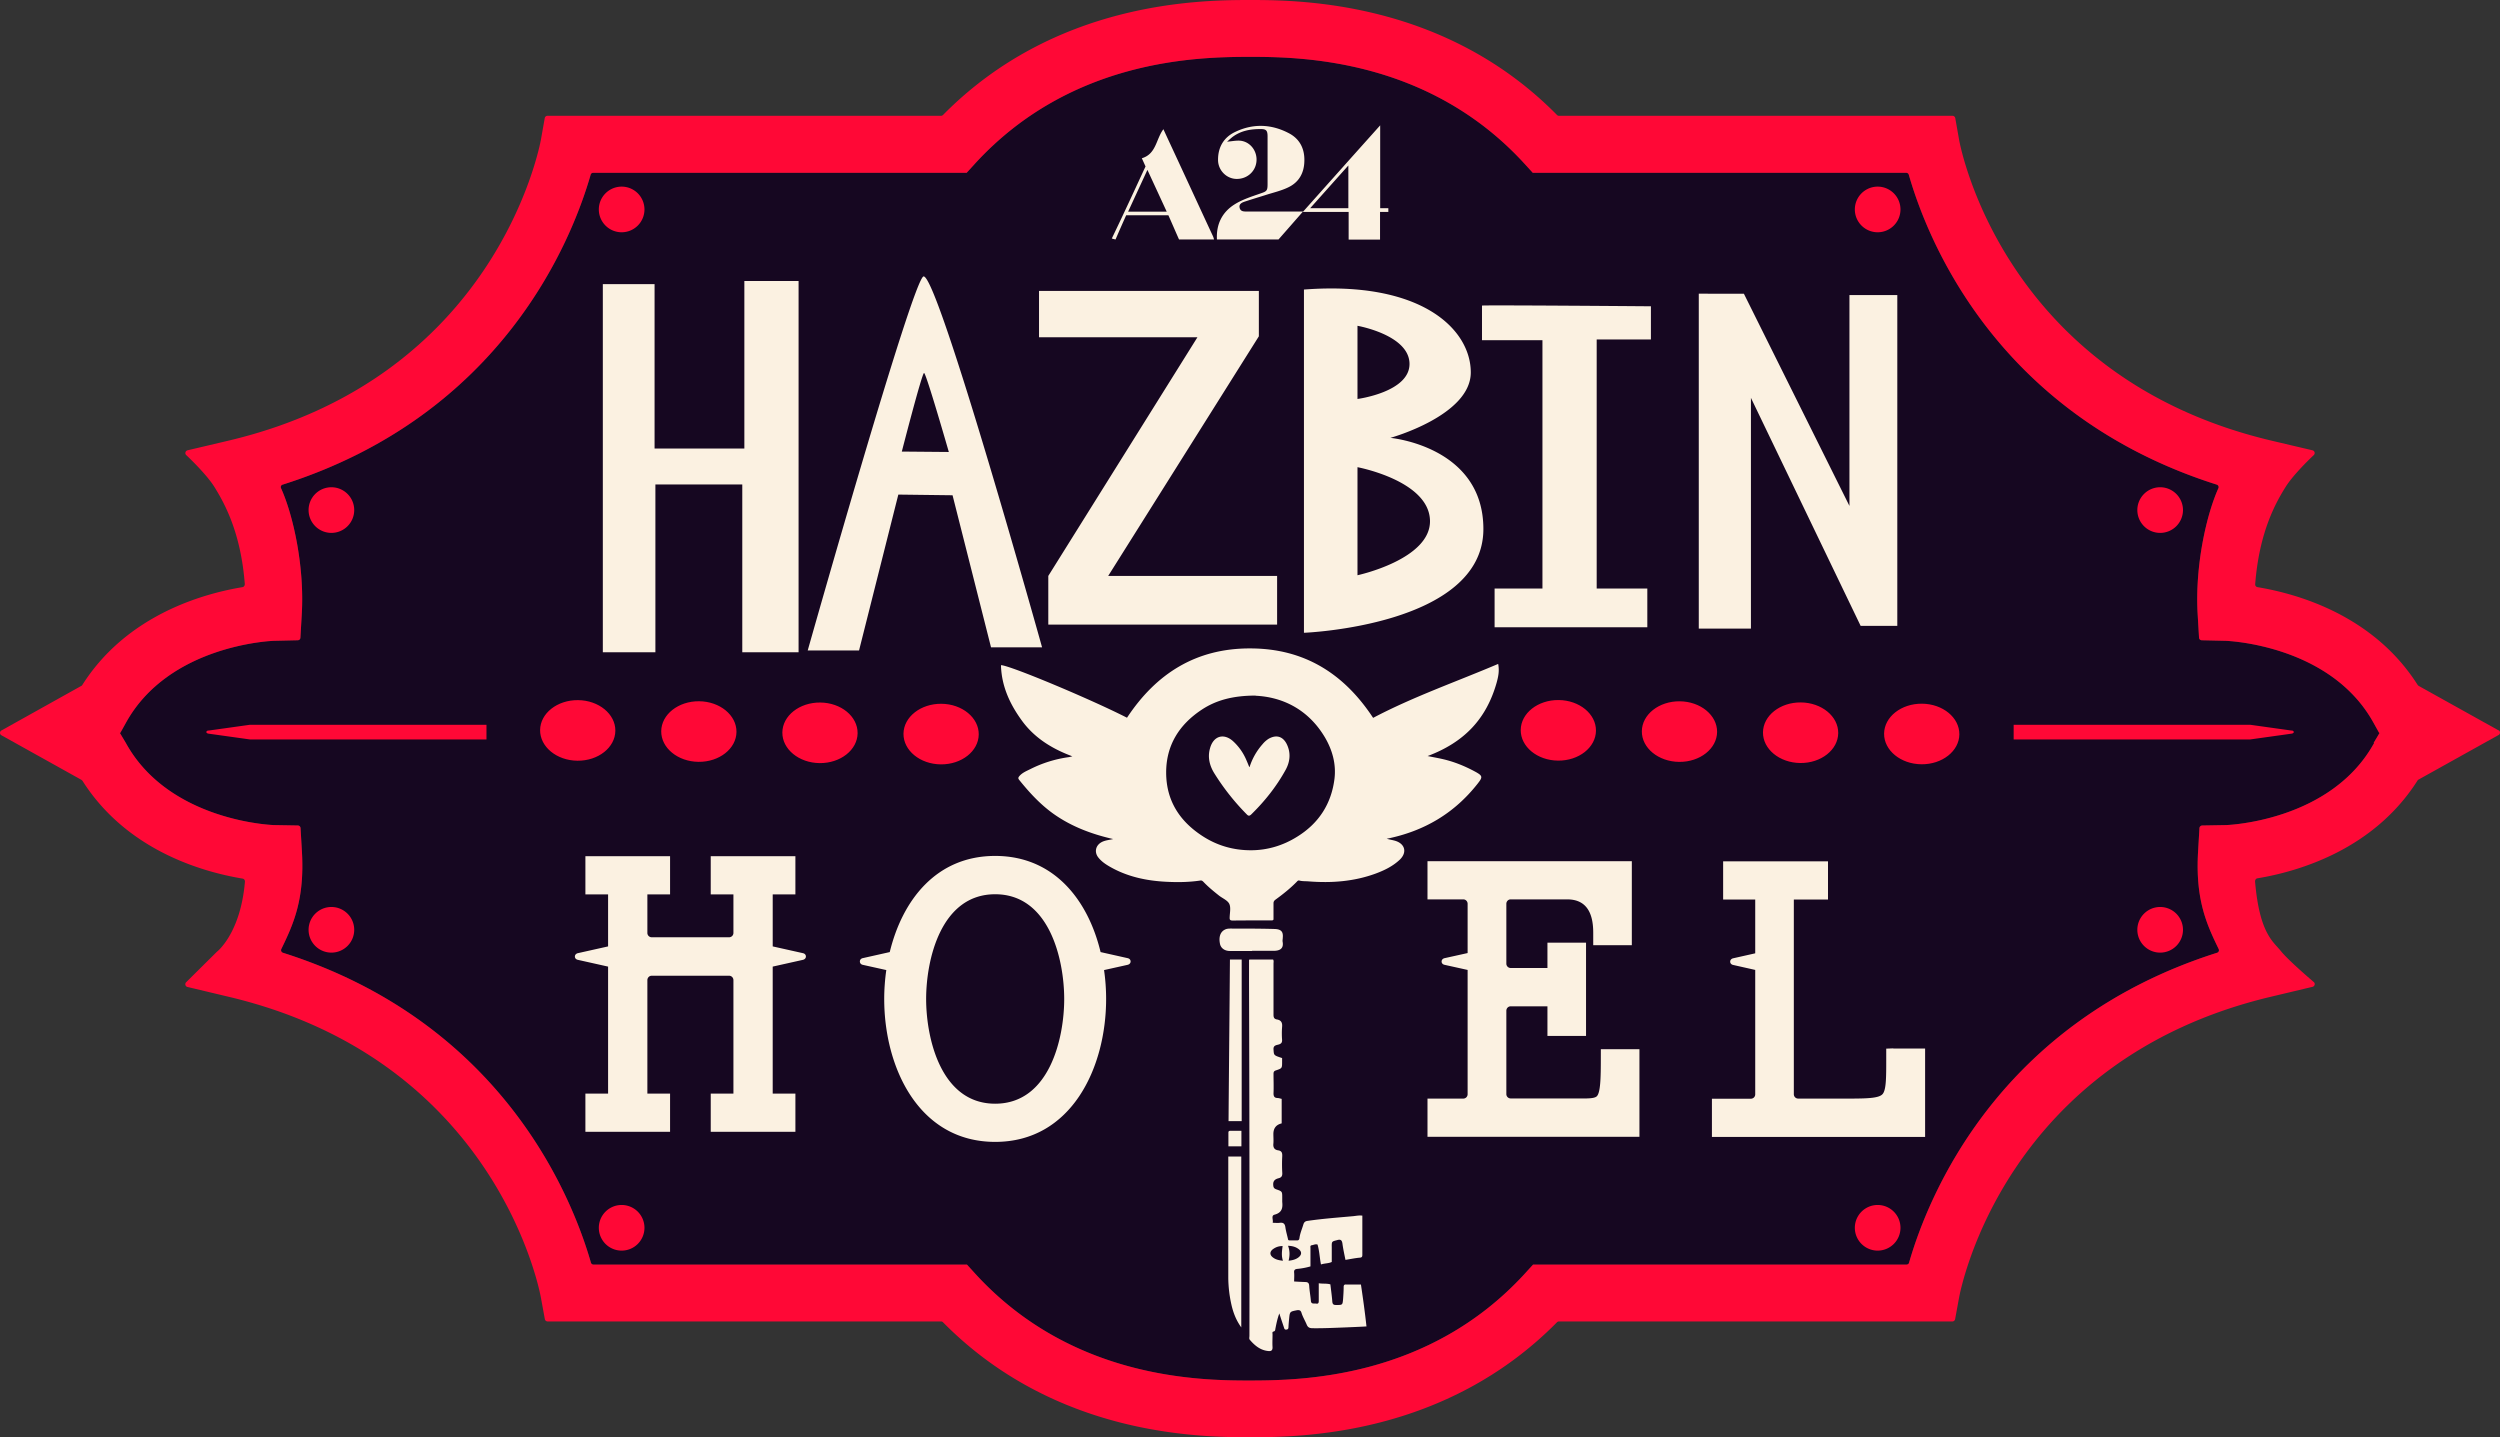 <svg xmlns="http://www.w3.org/2000/svg" viewBox="-0.005 -1.9073486e-06 256 147.174"><rect x="-0.005" y="-1.9073486e-06" width="256" height="147.174" fill="#333333" stroke="none"/><path fill="#160721" d="M127.966 5.822c-5.171.014-18.245.156-28.12 10.922l-.863.95H60.747c-.128 0-.241.071-.27.199-1.94 6.743-9.065 24.606-31.533 31.732-.17.043-.24.211-.17.367 1.233 2.72 2.409 7.963 2.125 12.88l-.142 2.421a.27.27 0 0 1-.27.27l-2.422.056c-.113 0-10.765.368-15.185 8.414l-.553.992-.057.028.61 1.021c4.42 8.047 15.072 8.414 15.172 8.414l2.435.043c.156 0 .285.126.285.268l.141 2.424c.283 4.901-.879 7.423-2.111 9.959a.276.276 0 0 0 .17.382c22.467 7.126 29.594 24.99 31.535 31.733a.27.27 0 0 0 .27.197H99.01l.863.95c9.86 10.766 22.95 10.921 28.121 10.921 5.17-.014 18.247-.155 28.121-10.922l.863-.949h38.235c.127 0 .241-.07.27-.197 1.94-6.743 9.08-24.607 31.534-31.733.17-.042.241-.227.17-.382-1.232-2.536-2.394-5.058-2.111-9.96l.14-2.423a.29.29 0 0 1 .286-.268l2.435-.043c.1 0 10.752-.367 15.172-8.414h-.056l.609-1.021-.057-.028-.552-.992c-4.42-8.046-15.073-8.414-15.186-8.414l-2.422-.056a.28.28 0 0 1-.27-.27l-.142-2.422c-.283-4.916.893-10.145 2.125-12.879.07-.156-.014-.31-.17-.367-22.468-7.126-29.592-24.975-31.533-31.732a.27.27 0 0 0-.27-.2H156.95l-.863-.949c-9.86-10.766-22.95-10.922-28.121-10.922"></path><path fill="#ff0836" d="m255.86 74.798-8.188-4.561s-.07-.057-.099-.085c-4.476-7.07-12.14-9.322-16.419-10.03a.284.284 0 0 1-.226-.312c.41-5.355 2.125-8.358 3.102-9.93.694-1.12 2.196-2.621 2.904-3.287a.287.287 0 0 0-.142-.482l-4.264-1.005c-27.213-6.474-31.76-29.849-31.93-30.84l-.383-2.168a.29.29 0 0 0-.283-.24h-40.304a.28.28 0 0 1-.198-.086C147.998.17 133.265 0 128.023 0h-.042c-5.242 0-19.975.17-31.421 11.772a.28.28 0 0 1-.198.085H56.058c-.141 0-.255.1-.283.241l-.383 2.168c-.184.991-4.717 24.366-31.93 30.84l-4.265 1.005c-.212.057-.297.326-.141.482.708.666 2.21 2.168 2.904 3.287.977 1.586 2.692 4.575 3.102 9.93 0 .142-.085.284-.226.312-4.279.708-11.943 2.96-16.42 10.03a.2.2 0 0 1-.098.085L.144 74.798a.281.281 0 0 0 0 .496l8.188 4.562s.07.056.1.085c4.476 7.069 12.14 9.321 16.418 10.03.142.028.24.17.227.311-.454 5.34-2.876 7.182-2.876 7.182l-3.145 3.117a.288.288 0 0 0 .127.482l4.279 1.02c27.213 6.474 31.76 29.848 31.93 30.84l.397 2.167a.29.29 0 0 0 .283.227h40.29a.28.28 0 0 1 .198.085c11.446 11.602 26.18 11.772 31.42 11.772h.029c5.242 0 19.975-.17 31.421-11.772a.28.28 0 0 1 .199-.085h40.289c.141 0 .255-.1.283-.24l.397-2.168c.184-.992 4.717-24.366 31.93-30.84l4.279-1.02c.212-.057.297-.326.127-.482 0 0-2.578-2.182-3.371-3.173s-2.196-1.8-2.65-7.14c0-.142.086-.284.227-.312 4.278-.708 11.942-2.96 16.419-10.03a.2.2 0 0 1 .1-.085l8.187-4.561a.281.281 0 0 0 0-.496zm-12.75 1.275c-4.42 8.047-15.072 8.415-15.171 8.415l-2.437.043a.29.29 0 0 0-.283.269l-.142 2.422c-.283 4.902.878 7.423 2.11 9.96.072.155 0 .34-.17.382-22.453 7.125-29.593 24.989-31.534 31.732-.028.128-.141.199-.269.199H156.98l-.864.949c-9.874 10.766-22.95 10.908-28.12 10.922-5.17 0-18.26-.156-28.12-10.922l-.864-.95H60.776a.27.27 0 0 1-.27-.198c-1.94-6.743-9.066-24.607-31.534-31.732a.277.277 0 0 1-.17-.383c1.233-2.536 2.394-5.057 2.111-9.959l-.142-2.422a.28.28 0 0 0-.283-.27l-2.437-.042c-.099 0-10.752-.368-15.172-8.415l-.609-1.02.057-.028.552-.992c4.42-8.046 15.073-8.414 15.187-8.414l2.422-.057a.27.27 0 0 0 .27-.27l.14-2.422c.284-4.915-.892-10.157-2.124-12.877-.07-.156 0-.326.17-.368 22.468-7.126 29.593-24.99 31.534-31.733.029-.127.142-.198.27-.198h38.234l.864-.95c9.874-10.766 22.95-10.907 28.12-10.922 5.171 0 18.261.156 28.12 10.923l.865.949h38.235c.127 0 .227.07.27.198 1.94 6.757 9.066 24.607 31.533 31.733.156.056.241.212.17.368-1.232 2.734-2.408 7.962-2.125 12.877l.142 2.423a.28.28 0 0 0 .27.269l2.422.057c.113 0 10.766.368 15.186 8.414l.553.992.056.028-.609 1.02z"></path><path fill="#ff0836" d="M33.93 92.875a2.34 2.34 0 0 0-2.337 2.337 2.34 2.34 0 0 0 2.337 2.337 2.34 2.34 0 0 0 2.338-2.337 2.34 2.34 0 0 0-2.338-2.337m0-42.981a2.34 2.34 0 0 0-2.337 2.337 2.34 2.34 0 0 0 2.337 2.338 2.34 2.34 0 0 0 2.338-2.338 2.34 2.34 0 0 0-2.338-2.337m187.265 42.981a2.34 2.34 0 0 0-2.337 2.337 2.34 2.34 0 0 0 2.337 2.337 2.34 2.34 0 0 0 2.338-2.337 2.34 2.34 0 0 0-2.338-2.337m0-42.981a2.34 2.34 0 0 0-2.337 2.337 2.34 2.34 0 0 0 2.337 2.338 2.34 2.34 0 0 0 2.338-2.338 2.34 2.34 0 0 0-2.338-2.337M63.651 123.389a2.34 2.34 0 0 0-2.337 2.337 2.34 2.34 0 0 0 2.337 2.338 2.34 2.34 0 0 0 2.338-2.338 2.34 2.34 0 0 0-2.338-2.337m128.617 0a2.34 2.34 0 0 0-2.338 2.337 2.34 2.34 0 0 0 2.338 2.338 2.34 2.34 0 0 0 2.337-2.338 2.34 2.34 0 0 0-2.337-2.337M63.651 19.11a2.34 2.34 0 0 0-2.337 2.338 2.34 2.34 0 0 0 2.337 2.337 2.34 2.34 0 0 0 2.338-2.337 2.34 2.34 0 0 0-2.338-2.338m128.617 0a2.34 2.34 0 0 0-2.338 2.338 2.34 2.34 0 0 0 2.338 2.337 2.34 2.34 0 0 0 2.337-2.337 2.34 2.34 0 0 0-2.337-2.338"></path><path fill="#fbf1e1" d="M124.61 24.522c-.086-1.544.523-2.79 1.813-3.598.793-.496 1.728-.794 2.62-1.105.666-.227.751-.27.751-.978v-4.859c0-.637-.142-.779-.779-.765-.977 0-1.912.17-2.734.751-.241.17-.44.383-.638.538.482-.028.992-.155 1.46-.085 1.034.17 1.685 1.176 1.544 2.196-.142 1.048-1.063 1.77-2.14 1.7-.991-.07-1.799-.935-1.784-1.969 0-1.275.58-2.267 1.714-2.82 1.855-.906 3.754-.835 5.567.128 1.09.581 1.587 1.573 1.558 2.805-.014 1.247-.552 2.21-1.671 2.734-.737.355-1.573.539-2.352.794-.722.226-1.43.439-2.153.68-.27.099-.538.255-.453.609s.368.382.665.382h5.823c-.879 1.006-1.686 1.927-2.508 2.862h-6.318zm-7.126-7.112c-.68 1.474-1.318 2.848-1.97 4.265h3.953c-.652-1.417-1.29-2.791-1.97-4.265zm-3.641 7.013a290 290 0 0 0 1.43-3.018c.68-1.445 1.346-2.904 2.026-4.363-.127-.27-.24-.538-.382-.836 1.487-.439 1.445-1.955 2.21-2.975.297.652.595 1.29.892 1.927 1.403 3.017 2.791 6.035 4.194 9.052.042.1.07.199.099.312h-3.584c-.369-.822-.723-1.658-1.091-2.48h-4.32c-.37.822-.737 1.658-1.092 2.48a4 4 0 0 1-.382-.1m24.224-3.102v-4.377c-1.331 1.487-2.592 2.904-3.91 4.377zm.029 3.202v-2.82h-4.69c2.678-3.002 5.256-5.892 7.92-8.867v8.485h.835v.383h-.85v2.833h-3.201zm-76.371 4.576v37.696h5.383V49.611h8.897v17.183h5.765V28.772h-5.553v17.155h-9.194v-16.83Zm32.852-.794c-1.049 0-11.872 38.306-11.872 38.306h5.256l4.023-15.965 5.553.07 3.939 15.57h5.227s-10.596-37.98-12.126-37.98m-2.239 17.95s2.069-8.062 2.281-8.062 2.536 8.09 2.536 8.09l-4.83-.043zm14.053-16.463v4.746h16.22l-15.27 24.436v4.987h23.43v-4.987h-17.296l15.427-24.536v-4.646H106.42zm35.983 15.044s8.23-2.28 8.23-6.7-5.057-9.407-17.084-8.486v35.147s18.374-.708 18.374-10.625c0-8.486-9.534-9.336-9.534-9.336zm-3.372-11.474s5.256.92 5.327 3.853c.07 2.932-5.327 3.64-5.327 3.64zm0 25.527V47.84s7.282 1.36 7.423 5.426c.142 4.01-7.423 5.639-7.423 5.639zm12.75-27.596v3.542h6.19v25.429h-4.9v3.966h15.639v-3.966h-5.185v-25.5h5.553v-3.4s-17.297-.141-17.297-.07m22.198-1.219v34.297h5.341v-23.63l11.234 23.347h3.754V30.217h-4.901v21.59l-10.81-21.732ZM82.224 97.606l-3.103-.694v-5.327h2.323v-3.91h-8.67v3.91h2.324v3.939a.445.445 0 0 1-.44.453h-7.932a.445.445 0 0 1-.44-.453v-3.939h2.324v-3.91h-8.67v3.91h2.323v5.327l-3.102.694c-.17.043-.298.17-.298.34s.114.298.298.34l3.102.694v13.005H59.94v3.91h8.67v-3.91h-2.324v-11.616c0-.255.199-.454.44-.454h7.933c.24 0 .439.199.439.454v11.616h-2.323v3.91h8.67v-3.91H79.12V98.98l3.103-.694c.17-.042.297-.17.297-.34s-.113-.297-.297-.34m33.249.51-2.777-.623c-1.275-5.313-4.76-9.846-10.794-9.846s-9.506 4.533-10.795 9.846l-2.777.623c-.17.043-.283.17-.283.34s.113.298.283.34l2.423.538a21 21 0 0 0-.213 2.961c0 7.055 3.556 14.634 11.362 14.634 7.805 0 11.361-7.593 11.361-14.634 0-.991-.07-1.983-.212-2.96l2.422-.539c.17-.042.297-.17.297-.34s-.113-.297-.297-.34m-6.502 4.18c0 3.98-1.488 10.723-7.07 10.723-5.58 0-7.068-6.743-7.068-10.724s1.487-10.724 7.069-10.724 7.069 6.743 7.069 10.724m84.884 5.058-.708.028v1.076c0 1.885 0 3.131-.368 3.57-.34.397-1.346.468-3.315.468h-5.34a.445.445 0 0 1-.44-.453V92.11h3.499V88.2h-10.738v3.91h3.286v5.51l-2.266.51c-.17.043-.298.17-.298.34s.114.298.298.34l2.266.51v12.736a.445.445 0 0 1-.439.453h-3.995v3.91h21.83v-9.052h-3.243zm-29.934 1.062c0 1.884-.027 3.47-.41 3.84-.24.24-.963.24-1.983.226h-6.843a.445.445 0 0 1-.439-.454V103.5c0-.255.199-.453.44-.453h3.768v3.032h3.952V96.53h-3.952v2.593h-3.769a.445.445 0 0 1-.439-.453v-6.12c0-.255.199-.454.44-.454h5.793q2.663 0 2.664 3.4v1.29h3.952v-8.6H146.17v3.91h3.67c.24 0 .439.199.439.454v5.043l-2.366.524c-.17.043-.298.17-.298.34s.114.298.298.34l2.366.524v12.722a.445.445 0 0 1-.44.453h-3.669v3.91h21.703v-8.967h-3.952zm-61.41-40.303c.949.042 9.137 3.47 12.891 5.383 2.99-4.533 7.083-7.112 12.608-7.097 5.525 0 9.605 2.564 12.594 7.111 4.08-2.153 8.472-3.683 12.806-5.525.142.751 0 1.332-.155 1.913-1.049 3.711-3.301 6.105-7.07 7.522.553.113 1.049.198 1.545.312 1.176.269 2.28.722 3.329 1.289.779.425.779.552.255 1.218-2.38 3.032-5.468 4.873-9.322 5.653.227.056.355.085.482.113.142.028.27.057.41.099.992.312 1.205 1.176.482 1.898-.722.694-1.6 1.12-2.521 1.46-2.21.807-4.505.977-6.842.793-.312-.029-.638 0-.95-.085-.113-.029-.184.028-.255.113-.68.694-1.43 1.29-2.21 1.856-.141.113-.184.212-.184.368v1.658c-.085.113-.184.085-.269.085-1.303 0-2.606 0-3.91.014-.255 0-.326-.071-.311-.326.014-.467.141-1.02-.043-1.388-.184-.369-.708-.567-1.077-.864-.552-.44-1.09-.879-1.572-1.389-.1-.099-.184-.156-.326-.127-1.133.17-2.295.184-3.428.127-2.083-.099-4.08-.524-5.893-1.586-.411-.241-.794-.51-1.091-.879-.468-.566-.298-1.289.354-1.615.34-.17.723-.198 1.147-.297-2.167-.496-4.193-1.247-6.006-2.508-1.403-.977-2.55-2.224-3.612-3.541-.128-.156-.114-.241 0-.383.297-.354.722-.524 1.119-.722a12.5 12.5 0 0 1 3.952-1.233c.113-.014.227-.056.368-.085-2.025-.75-3.796-1.827-5.085-3.541-1.261-1.7-2.154-3.556-2.224-5.738zm26.066 3.116c-2.352 0-4.066.482-5.525 1.445-2.31 1.53-3.655 3.655-3.64 6.474.013 2.82 1.36 4.93 3.71 6.46 1.517.992 3.188 1.46 4.959 1.46 1.7 0 3.3-.482 4.746-1.389 2.224-1.374 3.513-3.386 3.825-5.964.17-1.473-.213-2.876-.95-4.15-1.714-2.933-4.391-4.194-7.14-4.321zm-.638 27.03h2.423c.085.127.042.283.042.41v5.242c0 .27.057.425.34.482.44.07.581.326.539.765a8.5 8.5 0 0 0 0 1.346c0 .24-.071.354-.298.439-.255.085-.623.07-.58.538.042.58 0 .58.878.864v.369c0 .68 0 .68-.624.892-.184.057-.255.142-.255.354 0 .666.029 1.332 0 1.998 0 .325.1.467.411.481.142 0 .27.057.425.085v2.508s-.028.014-.042.014q-.808.212-.808 1.077c0 .325.028.665 0 .991-.042.397.113.624.482.68.382.057.439.27.425.61a16 16 0 0 0 0 1.643c.028.34-.043.524-.383.609s-.58.269-.538.694c.014.255.085.354.312.44.609.212.609.212.609.863v.425c.07.638-.043 1.105-.78 1.304-.396.099-.113.524-.198.835.27 0 .51.029.723 0 .396-.056.538.128.58.482.057.382.17.765.256 1.147.014.1.042.17.155.17h.808c.198 0 .212-.184.227-.297.07-.468.269-.907.396-1.346.071-.226.199-.326.425-.354 1.559-.227 3.117-.34 4.675-.482.283-.028.58-.099.935-.056v4.009c0 .198-.042.283-.27.297-.48.043-.948.142-1.458.227-.114-.567-.241-1.133-.312-1.686-.057-.354-.198-.44-.538-.34-.553.142-.567.128-.553.737v1.501c-.311.156-.708.128-1.105.255-.141-.694-.155-1.388-.354-2.04-.212-.07-.396.043-.58.071-.199.029-.142.184-.142.298v1.87a7 7 0 0 1-1.346.255c-.24.028-.354.113-.326.382.028.283 0 .581 0 .907.41.028.78.042 1.133.057.255 0 .397.085.411.396.029.51.128 1.006.17 1.516.028.397.34.255.539.297.283.057.269-.17.269-.34v-1.742c.439.07.821 0 1.19.113.07.61.155 1.19.198 1.771.028.27.127.34.382.34.666 0 .666.014.723-.623.028-.411.057-.822.057-1.218 0-.199.07-.27.269-.255h1.501c.213 1.444.411 2.847.567 4.292-.722.042-1.43.07-2.139.1-1.12.042-2.238.098-3.357.084-.298 0-.496-.057-.624-.368-.17-.411-.41-.794-.538-1.219-.07-.226-.198-.297-.468-.255-.708.142-.722.128-.793.85-.028.284-.057.581-.07.879 0 .156-.057.24-.227.255-.156.014-.199-.085-.227-.199-.156-.467-.312-.92-.482-1.459-.198.539-.297 1.034-.396 1.53-.029.128 0 .284-.199.326-.155.028-.099.184-.099.298 0 .439-.028.864 0 1.303.014.326-.141.425-.41.397-.822-.071-1.403-.553-1.913-1.148-.1-.113-.043-.27-.043-.41.015-12.085 0-24.183-.042-36.267V98.3zm3.953 29.31c.198.524.184 1.02.056 1.53.397-.043.723-.128.992-.326.383-.283.383-.623 0-.892-.297-.213-.637-.298-1.048-.312m-.524 1.53c-.17-.524-.1-1.006-.029-1.502-.382 0-.68.1-.963.298-.383.269-.383.623 0 .892.27.199.595.27.977.312zm-5.597-10.668h1.333v17.496c-.539-.75-.822-1.516-1.006-2.31a13 13 0 0 1-.326-2.761v-12.41zm.17-20.172h1.205v16.546h-1.346c.043-5.51.1-11.007.142-16.546m2.252-.878h-2.252c-.553 0-.935-.298-1.02-.737-.142-.709.042-1.233.524-1.46.198-.098.41-.098.638-.098 1.459 0 2.932 0 4.391.042.723.014.935.283.878.892 0 .142-.042.284-.014.425.128.723-.326.907-.878.921h-2.253v.029zm-1.076 18.416v1.586h-1.332v-1.402c0-.128.057-.184.184-.184h1.162z"></path><path fill="#fbf1e1" d="M127.953 78.538a6.5 6.5 0 0 1 1.331-2.337 2.6 2.6 0 0 1 .623-.553c.935-.524 1.601-.113 1.941.751.326.808.227 1.643-.198 2.423-.935 1.7-2.125 3.201-3.513 4.561-.17.17-.298.198-.468.014a24 24 0 0 1-3.3-4.165c-.496-.779-.737-1.671-.468-2.606.354-1.304 1.445-1.573 2.38-.709a5.55 5.55 0 0 1 1.317 1.856c.1.227.199.468.326.78z"></path><path fill="#ff0836" d="M63.008 74.833c.016-1.713-1.695-3.12-3.823-3.14s-3.867 1.351-3.883 3.065 1.694 3.119 3.822 3.14 3.867-1.352 3.884-3.065m12.403.115c.017-1.713-1.695-3.119-3.823-3.14s-3.866 1.352-3.883 3.065 1.695 3.12 3.823 3.14 3.866-1.351 3.883-3.065m12.403.13c.017-1.714-1.694-3.12-3.822-3.14s-3.867 1.35-3.884 3.064 1.695 3.12 3.823 3.14 3.867-1.351 3.883-3.064m12.404.129c.017-1.713-1.695-3.12-3.823-3.14s-3.867 1.351-3.883 3.065 1.694 3.119 3.822 3.14 3.867-1.352 3.884-3.065m63.204-.383c.017-1.714-1.694-3.12-3.822-3.14s-3.867 1.351-3.883 3.064 1.694 3.12 3.822 3.14 3.868-1.35 3.883-3.064m12.404.129c.017-1.713-1.694-3.12-3.823-3.14s-3.866 1.351-3.883 3.065 1.694 3.119 3.823 3.14 3.866-1.352 3.883-3.065m12.403.115c.017-1.713-1.694-3.119-3.822-3.14s-3.866 1.352-3.883 3.065 1.694 3.119 3.822 3.14 3.867-1.351 3.883-3.065m12.404.13c.017-1.714-1.694-3.12-3.822-3.14-2.13-.021-3.868 1.35-3.885 3.064s1.696 3.12 3.824 3.14 3.866-1.351 3.883-3.064m34.035-.386-4.25-.595h-24.225v1.502h24.225l4.25-.595c.283-.042.283-.283 0-.326zm-213.331 0 4.25-.595H49.81v1.502H25.586l-4.25-.595c-.283-.042-.283-.283 0-.326z"></path></svg>